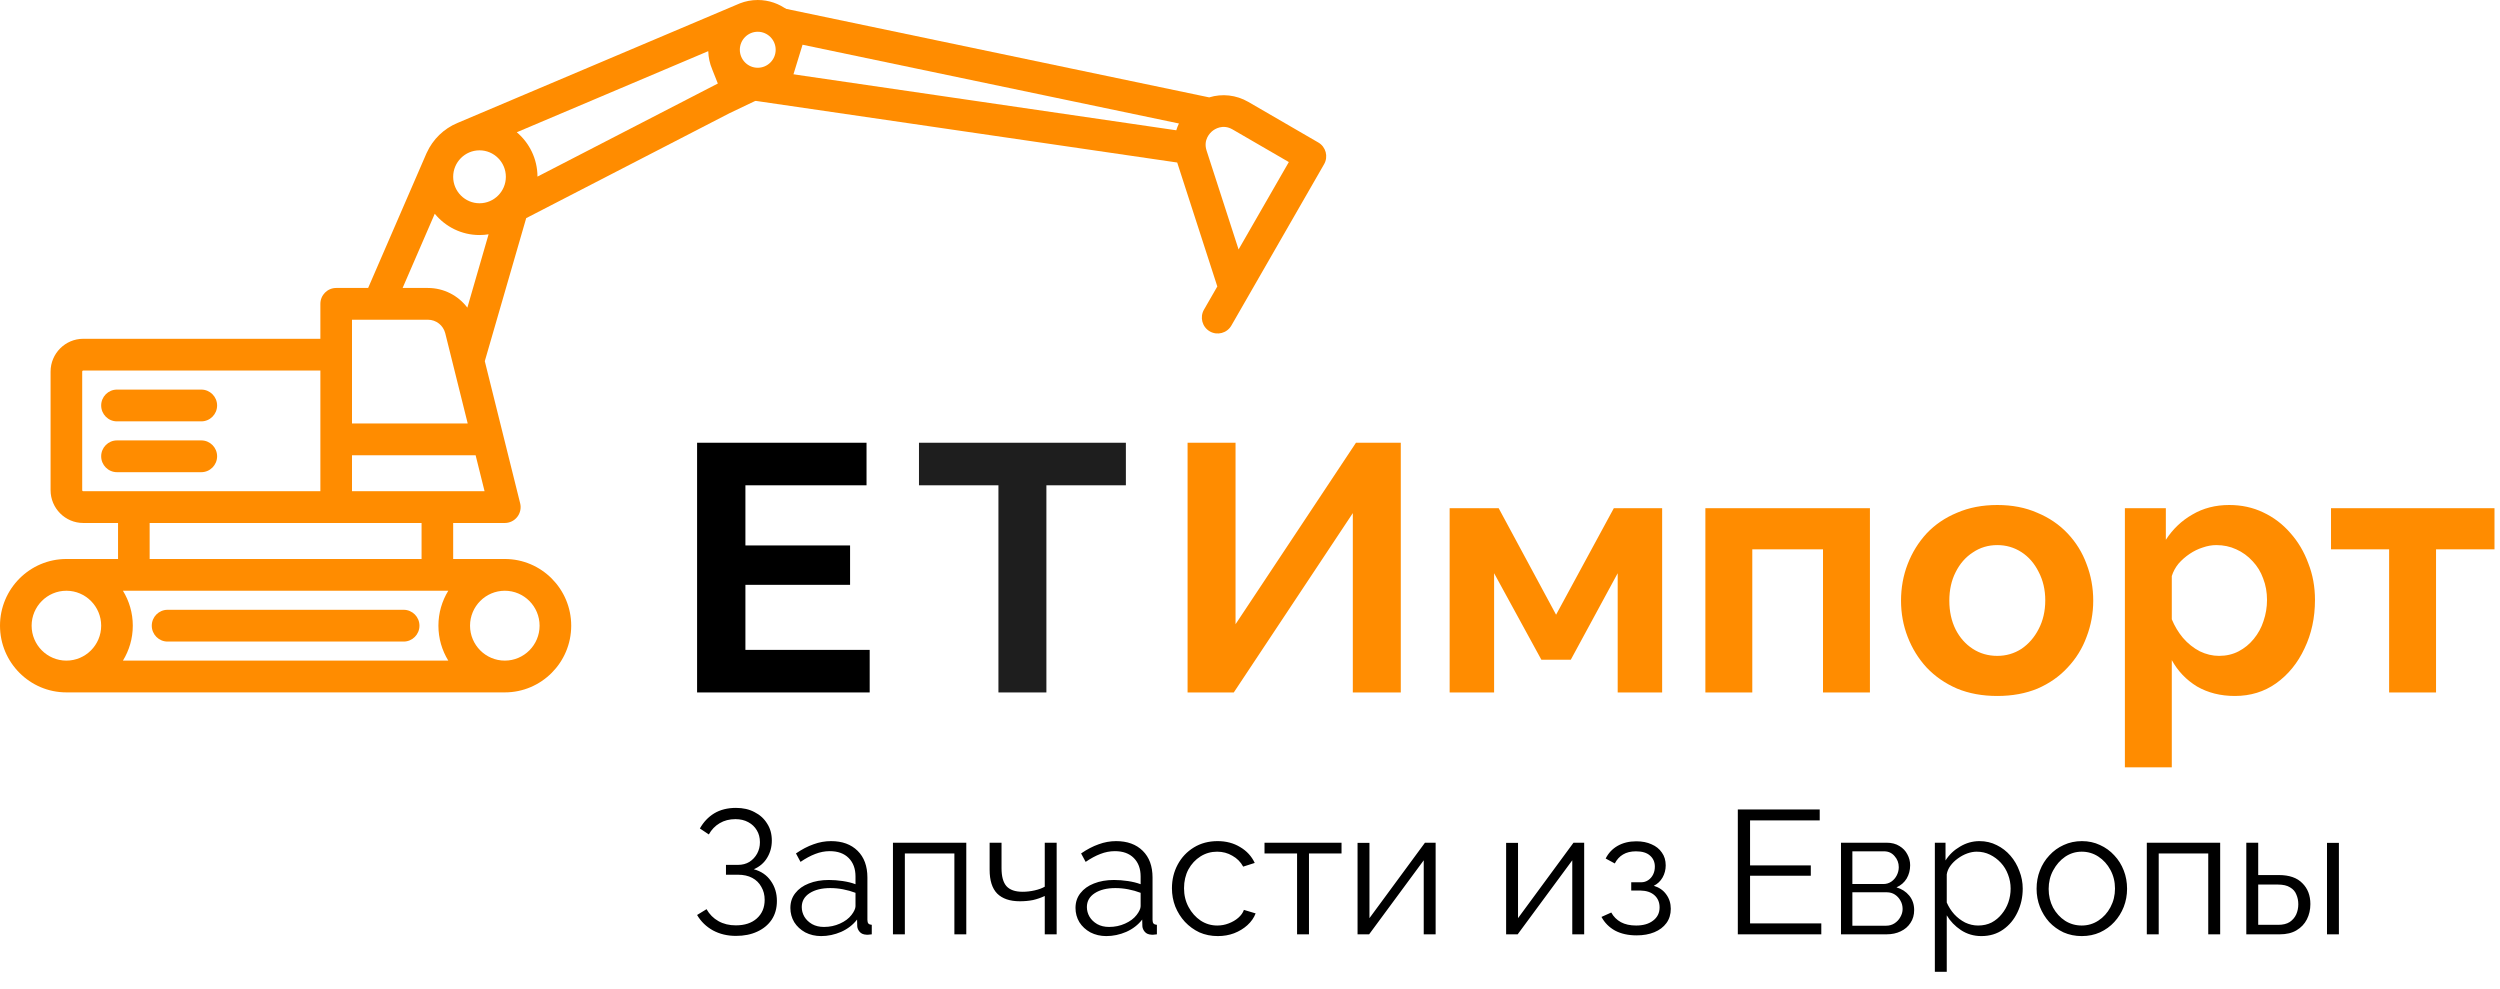 <svg width="134" height="53" viewBox="0 0 134 53" fill="none" xmlns="http://www.w3.org/2000/svg">
<path d="M6.27 22.585H10.789C11.257 22.585 11.637 22.204 11.637 21.733C11.637 21.264 11.257 20.882 10.789 20.882H6.27C5.802 20.882 5.423 21.264 5.423 21.733C5.423 22.204 5.802 22.585 6.27 22.585Z" fill="#FF8C00"/>
<path d="M11.637 24.457C11.637 23.987 11.257 23.606 10.789 23.606H6.27C5.802 23.606 5.423 23.987 5.423 24.457C5.423 24.927 5.802 25.309 6.27 25.309H10.789C11.257 25.309 11.637 24.927 11.637 24.457Z" fill="#FF8C00"/>
<path fill-rule="evenodd" clip-rule="evenodd" d="M43.164 1.917C43.162 1.912 43.16 1.907 43.159 1.903C42.831 0.804 41.815 0 40.615 0C40.276 0 39.952 0.065 39.654 0.182C39.629 0.19 24.535 6.584 24.523 6.59C23.793 6.892 23.203 7.465 22.876 8.184C22.87 8.195 22.865 8.205 22.86 8.216L19.732 15.435H18.02C17.552 15.435 17.172 15.816 17.172 16.286V18.159H4.463C3.497 18.159 2.711 18.948 2.711 19.918V26.273C2.711 27.243 3.497 28.032 4.463 28.032H6.327V29.962H3.559C1.596 29.962 0 31.565 0 33.537C0 35.508 1.596 37.112 3.559 37.112H27.058C29.02 37.112 30.617 35.508 30.617 33.537C30.617 31.565 29.02 29.962 27.058 29.962H24.29V28.032H27.058C27.319 28.032 27.565 27.912 27.726 27.705C27.887 27.498 27.944 27.229 27.88 26.975L25.985 19.358L28.204 11.692L39.105 6.066L40.639 5.334C41.27 5.328 41.848 5.101 42.301 4.726L43.164 1.917ZM1.695 33.537C1.695 34.569 2.531 35.409 3.559 35.409C4.587 35.409 5.423 34.569 5.423 33.537C5.423 32.504 4.587 31.664 3.559 31.664C2.531 31.664 1.695 32.504 1.695 33.537ZM28.922 33.537C28.922 32.504 28.086 31.664 27.058 31.664C26.03 31.664 25.194 32.504 25.194 33.537C25.194 34.569 26.03 35.409 27.058 35.409C28.086 35.409 28.922 34.569 28.922 33.537ZM22.935 17.137H18.867V22.698H25.069L23.867 17.868C23.76 17.438 23.377 17.137 22.935 17.137ZM22.596 28.032H18.02H8.021V29.962H22.596V28.032ZM4.406 26.273C4.406 26.305 4.431 26.33 4.463 26.33H17.172V19.861H4.463C4.431 19.861 4.406 19.886 4.406 19.918V26.273ZM6.589 35.409H24.028C23.693 34.864 23.499 34.223 23.499 33.537C23.499 32.85 23.693 32.209 24.028 31.664H6.589C6.924 32.209 7.118 32.85 7.118 33.537C7.118 34.223 6.924 34.864 6.589 35.409ZM18.867 24.401V26.33H25.973L25.493 24.401H18.867ZM22.935 15.435C23.788 15.435 24.56 15.841 25.05 16.49L26.188 12.559C26.03 12.584 25.867 12.598 25.702 12.598C24.737 12.598 23.874 12.153 23.303 11.457L21.58 15.435H22.935ZM24.29 9.477C24.29 10.259 24.924 10.895 25.702 10.895C26.481 10.895 27.114 10.259 27.114 9.477C27.114 8.694 26.481 8.058 25.702 8.058C24.924 8.058 24.29 8.694 24.29 9.477ZM27.7 7.089C28.375 7.66 28.806 8.513 28.809 9.466L38.476 4.477L38.176 3.723C38.175 3.719 38.174 3.715 38.173 3.712C38.045 3.412 37.972 3.085 37.962 2.742L27.7 7.089ZM40.615 1.702C40.086 1.702 39.655 2.135 39.655 2.667C39.655 3.199 40.086 3.632 40.615 3.632C41.145 3.632 41.576 3.199 41.576 2.667C41.576 2.135 41.145 1.702 40.615 1.702Z" fill="#FF8C00"/>
<path d="M8.982 34.388H21.635C22.103 34.388 22.483 34.007 22.483 33.537C22.483 33.067 22.103 32.685 21.635 32.685H8.982C8.514 32.685 8.135 33.067 8.135 33.537C8.135 34.007 8.514 34.388 8.982 34.388Z" fill="#FF8C00"/>
<path fill-rule="evenodd" clip-rule="evenodd" d="M63.098 8.711L40.377 5.388L40.513 3.688L63.048 6.983C63.086 6.859 63.134 6.737 63.19 6.619L41.928 2.17L41.014 0.75L41.094 0.257L64.813 5.22C65.501 5.007 66.258 5.084 66.914 5.464L70.662 7.638C71.067 7.873 71.206 8.393 70.972 8.8L66.001 17.45C65.767 17.857 65.248 17.996 64.843 17.761C64.438 17.526 64.299 17.006 64.533 16.598L65.248 15.354L63.098 8.711ZM69.081 8.686L66.388 13.371L64.673 8.072C64.484 7.487 64.861 7.122 64.982 7.024C65.102 6.926 65.536 6.631 66.066 6.938L69.081 8.686Z" fill="#FF8C00"/>
<path d="M39.447 50.164C38.99 50.164 38.581 50.067 38.218 49.872C37.855 49.671 37.57 49.395 37.364 49.043L37.871 48.732C38.027 49.008 38.239 49.222 38.509 49.373C38.778 49.524 39.087 49.599 39.438 49.599C39.913 49.599 40.288 49.477 40.563 49.231C40.845 48.98 40.986 48.647 40.986 48.232C40.986 47.968 40.926 47.736 40.807 47.535C40.695 47.328 40.532 47.167 40.319 47.054C40.107 46.941 39.85 46.885 39.55 46.885H38.912V46.357H39.559C39.791 46.357 39.994 46.303 40.169 46.197C40.345 46.083 40.482 45.936 40.582 45.754C40.682 45.571 40.732 45.367 40.732 45.141C40.732 44.896 40.676 44.682 40.563 44.5C40.457 44.318 40.304 44.173 40.104 44.066C39.91 43.96 39.681 43.906 39.419 43.906C39.1 43.906 38.818 43.978 38.574 44.123C38.33 44.267 38.136 44.469 37.993 44.726L37.514 44.406C37.708 44.06 37.965 43.79 38.283 43.595C38.609 43.4 38.997 43.303 39.447 43.303C39.829 43.303 40.16 43.378 40.441 43.529C40.729 43.674 40.955 43.878 41.117 44.142C41.286 44.399 41.37 44.704 41.37 45.056C41.37 45.395 41.286 45.703 41.117 45.98C40.955 46.25 40.717 46.454 40.404 46.592C40.798 46.699 41.101 46.907 41.314 47.214C41.533 47.522 41.642 47.88 41.642 48.289C41.642 48.678 41.549 49.015 41.361 49.297C41.173 49.574 40.913 49.788 40.582 49.938C40.257 50.089 39.879 50.164 39.447 50.164ZM42.364 48.666C42.364 48.358 42.452 48.094 42.627 47.874C42.802 47.648 43.043 47.475 43.349 47.356C43.662 47.23 44.022 47.167 44.428 47.167C44.666 47.167 44.913 47.186 45.17 47.224C45.426 47.262 45.654 47.318 45.855 47.394V46.979C45.855 46.564 45.733 46.234 45.489 45.989C45.245 45.744 44.907 45.622 44.475 45.622C44.213 45.622 43.953 45.672 43.697 45.772C43.446 45.867 43.184 46.008 42.908 46.197L42.664 45.744C42.983 45.524 43.296 45.361 43.603 45.254C43.909 45.141 44.222 45.084 44.541 45.084C45.142 45.084 45.617 45.257 45.967 45.603C46.317 45.948 46.493 46.426 46.493 47.035V49.307C46.493 49.395 46.511 49.461 46.549 49.505C46.586 49.542 46.646 49.564 46.727 49.571V50.08C46.658 50.086 46.599 50.092 46.549 50.099C46.498 50.105 46.461 50.105 46.436 50.099C46.28 50.092 46.161 50.042 46.08 49.948C45.998 49.853 45.954 49.753 45.948 49.646L45.939 49.288C45.72 49.571 45.435 49.791 45.085 49.948C44.734 50.099 44.378 50.174 44.016 50.174C43.703 50.174 43.418 50.108 43.162 49.976C42.911 49.838 42.714 49.656 42.571 49.429C42.433 49.197 42.364 48.942 42.364 48.666ZM45.639 49.043C45.707 48.955 45.761 48.87 45.798 48.788C45.836 48.707 45.855 48.635 45.855 48.572V47.855C45.642 47.774 45.419 47.711 45.188 47.667C44.963 47.623 44.735 47.601 44.504 47.601C44.047 47.601 43.678 47.692 43.396 47.874C43.115 48.056 42.974 48.305 42.974 48.619C42.974 48.801 43.021 48.974 43.115 49.137C43.209 49.294 43.346 49.426 43.528 49.533C43.709 49.634 43.922 49.684 44.166 49.684C44.472 49.684 44.757 49.624 45.02 49.505C45.288 49.385 45.495 49.231 45.639 49.043ZM47.862 50.08V45.169H51.793V50.08H51.155V45.744H48.5V50.08H47.862ZM55.999 50.08V48.025C55.799 48.119 55.59 48.191 55.371 48.242C55.152 48.286 54.917 48.308 54.667 48.308C54.129 48.308 53.723 48.169 53.447 47.893C53.179 47.617 53.044 47.193 53.044 46.621V45.169H53.682V46.536C53.682 46.976 53.77 47.296 53.945 47.497C54.126 47.698 54.414 47.799 54.808 47.799C55.027 47.799 55.246 47.774 55.465 47.723C55.684 47.673 55.862 47.607 55.999 47.526V45.169H56.637V50.08H55.999ZM57.647 48.666C57.647 48.358 57.735 48.094 57.91 47.874C58.085 47.648 58.326 47.475 58.632 47.356C58.946 47.23 59.305 47.167 59.711 47.167C59.949 47.167 60.196 47.186 60.453 47.224C60.709 47.262 60.938 47.318 61.138 47.394V46.979C61.138 46.564 61.016 46.234 60.772 45.989C60.528 45.744 60.19 45.622 59.758 45.622C59.496 45.622 59.236 45.672 58.98 45.772C58.73 45.867 58.467 46.008 58.191 46.197L57.947 45.744C58.267 45.524 58.58 45.361 58.886 45.254C59.192 45.141 59.505 45.084 59.824 45.084C60.424 45.084 60.9 45.257 61.25 45.603C61.601 45.948 61.776 46.426 61.776 47.035V49.307C61.776 49.395 61.794 49.461 61.832 49.505C61.869 49.542 61.929 49.564 62.01 49.571V50.08C61.941 50.086 61.882 50.092 61.832 50.099C61.782 50.105 61.744 50.105 61.719 50.099C61.563 50.092 61.444 50.042 61.363 49.948C61.282 49.853 61.238 49.753 61.231 49.646L61.222 49.288C61.003 49.571 60.719 49.791 60.368 49.948C60.018 50.099 59.661 50.174 59.298 50.174C58.986 50.174 58.702 50.108 58.445 49.976C58.195 49.838 57.998 49.656 57.854 49.429C57.716 49.197 57.647 48.942 57.647 48.666ZM60.922 49.043C60.991 48.955 61.044 48.87 61.081 48.788C61.119 48.707 61.138 48.635 61.138 48.572V47.855C60.925 47.774 60.703 47.711 60.471 47.667C60.246 47.623 60.018 47.601 59.786 47.601C59.33 47.601 58.961 47.692 58.679 47.874C58.398 48.056 58.257 48.305 58.257 48.619C58.257 48.801 58.304 48.974 58.398 49.137C58.492 49.294 58.629 49.426 58.811 49.533C58.992 49.634 59.205 49.684 59.449 49.684C59.755 49.684 60.04 49.624 60.303 49.505C60.572 49.385 60.778 49.231 60.922 49.043ZM65.275 50.174C64.918 50.174 64.59 50.108 64.289 49.976C63.996 49.838 63.736 49.649 63.511 49.41C63.292 49.172 63.12 48.898 62.995 48.59C62.876 48.283 62.816 47.956 62.816 47.61C62.816 47.145 62.92 46.721 63.126 46.338C63.332 45.955 63.62 45.65 63.989 45.424C64.358 45.197 64.784 45.084 65.265 45.084C65.722 45.084 66.126 45.191 66.475 45.405C66.826 45.612 67.085 45.895 67.254 46.253L66.635 46.451C66.497 46.2 66.304 46.005 66.053 45.867C65.809 45.722 65.537 45.65 65.237 45.65C64.912 45.65 64.615 45.735 64.346 45.904C64.077 46.074 63.861 46.306 63.698 46.602C63.542 46.897 63.464 47.233 63.464 47.61C63.464 47.981 63.545 48.317 63.708 48.619C63.87 48.92 64.086 49.162 64.355 49.344C64.624 49.52 64.921 49.608 65.246 49.608C65.459 49.608 65.662 49.571 65.856 49.495C66.056 49.42 66.229 49.319 66.372 49.194C66.522 49.062 66.623 48.92 66.673 48.77L67.301 48.958C67.214 49.191 67.067 49.401 66.86 49.59C66.66 49.772 66.422 49.916 66.147 50.023C65.878 50.124 65.587 50.174 65.275 50.174ZM69.523 50.08V45.744H67.778V45.169H71.906V45.744H70.161V50.08H69.523ZM72.765 50.08V45.179H73.403V49.213L76.378 45.169H76.95V50.08H76.312V46.112L73.385 50.08H72.765ZM80.728 50.08V45.179H81.366V49.213L84.34 45.169H84.912V50.08H84.274V46.112L81.347 50.08H80.728ZM87.725 50.136C87.274 50.136 86.889 50.051 86.57 49.882C86.251 49.706 86.008 49.461 85.839 49.147L86.364 48.911C86.483 49.131 86.655 49.304 86.88 49.429C87.105 49.549 87.377 49.608 87.696 49.608C88.078 49.608 88.381 49.52 88.606 49.344C88.838 49.169 88.954 48.933 88.954 48.638C88.954 48.367 88.863 48.151 88.682 47.987C88.5 47.824 88.25 47.739 87.931 47.733H87.434V47.29H87.969C88.106 47.29 88.231 47.252 88.344 47.177C88.456 47.101 88.544 47.001 88.606 46.875C88.669 46.749 88.7 46.608 88.7 46.451C88.7 46.206 88.613 46.008 88.438 45.857C88.269 45.706 88.019 45.631 87.687 45.631C87.412 45.631 87.18 45.688 86.993 45.801C86.811 45.907 86.664 46.068 86.552 46.281L86.064 46.017C86.208 45.728 86.42 45.502 86.702 45.339C86.99 45.175 87.325 45.094 87.706 45.094C88.019 45.094 88.291 45.147 88.522 45.254C88.76 45.355 88.944 45.502 89.076 45.697C89.213 45.886 89.282 46.115 89.282 46.385C89.282 46.617 89.226 46.834 89.113 47.035C89.001 47.23 88.845 47.378 88.644 47.478C88.932 47.566 89.154 47.72 89.31 47.94C89.473 48.16 89.554 48.418 89.554 48.713C89.554 49.008 89.476 49.263 89.32 49.477C89.164 49.69 88.948 49.853 88.672 49.967C88.397 50.08 88.081 50.136 87.725 50.136ZM97.622 49.495V50.08H93.147V43.388H97.537V43.972H93.803V46.385H97.059V46.941H93.803V49.495H97.622ZM98.677 50.08V45.169H101.117C101.392 45.169 101.624 45.229 101.811 45.348C101.999 45.461 102.14 45.609 102.233 45.791C102.333 45.973 102.384 46.168 102.384 46.376C102.384 46.639 102.321 46.878 102.196 47.092C102.07 47.299 101.889 47.456 101.652 47.563C101.933 47.645 102.161 47.792 102.337 48.006C102.511 48.22 102.599 48.477 102.599 48.779C102.599 49.043 102.534 49.272 102.402 49.467C102.277 49.662 102.102 49.813 101.877 49.919C101.658 50.026 101.404 50.08 101.117 50.08H98.677ZM99.287 49.618H101.098C101.261 49.618 101.408 49.577 101.539 49.495C101.676 49.407 101.783 49.294 101.858 49.156C101.939 49.018 101.98 48.873 101.98 48.722C101.98 48.559 101.943 48.411 101.867 48.279C101.792 48.141 101.692 48.031 101.567 47.95C101.442 47.868 101.298 47.827 101.136 47.827H99.287V49.618ZM99.287 47.384H100.948C101.11 47.384 101.254 47.34 101.38 47.252C101.505 47.164 101.601 47.051 101.67 46.913C101.739 46.775 101.774 46.63 101.774 46.479C101.774 46.253 101.699 46.055 101.548 45.886C101.404 45.716 101.217 45.631 100.986 45.631H99.287V47.384ZM106.203 50.174C105.797 50.174 105.431 50.067 105.106 49.853C104.787 49.64 104.533 49.376 104.346 49.062V52.087H103.708V45.169H104.28V46.121C104.474 45.813 104.734 45.565 105.059 45.377C105.384 45.182 105.731 45.084 106.1 45.084C106.438 45.084 106.748 45.157 107.029 45.301C107.311 45.439 107.554 45.628 107.761 45.867C107.967 46.105 108.127 46.379 108.239 46.687C108.358 46.988 108.418 47.302 108.418 47.629C108.418 48.088 108.324 48.512 108.136 48.901C107.955 49.285 107.699 49.593 107.367 49.825C107.035 50.058 106.648 50.174 106.203 50.174ZM106.025 49.608C106.294 49.608 106.535 49.555 106.748 49.448C106.96 49.335 107.142 49.184 107.292 48.996C107.448 48.807 107.567 48.597 107.648 48.364C107.73 48.126 107.77 47.88 107.77 47.629C107.77 47.365 107.723 47.114 107.63 46.875C107.542 46.636 107.414 46.426 107.245 46.244C107.076 46.061 106.882 45.917 106.663 45.81C106.444 45.703 106.207 45.65 105.95 45.65C105.788 45.65 105.619 45.681 105.443 45.744C105.269 45.807 105.1 45.898 104.937 46.017C104.781 46.13 104.649 46.259 104.543 46.404C104.437 46.548 104.371 46.702 104.346 46.866V48.374C104.446 48.606 104.58 48.817 104.749 49.005C104.918 49.187 105.112 49.335 105.331 49.448C105.556 49.555 105.788 49.608 106.025 49.608ZM111.581 50.174C111.231 50.174 110.906 50.108 110.606 49.976C110.312 49.838 110.055 49.652 109.836 49.42C109.624 49.181 109.458 48.911 109.339 48.609C109.22 48.301 109.161 47.978 109.161 47.639C109.161 47.287 109.22 46.96 109.339 46.658C109.458 46.35 109.627 46.08 109.846 45.848C110.065 45.609 110.321 45.424 110.615 45.292C110.915 45.153 111.241 45.084 111.591 45.084C111.941 45.084 112.263 45.153 112.557 45.292C112.851 45.424 113.108 45.609 113.326 45.848C113.546 46.08 113.715 46.35 113.833 46.658C113.952 46.96 114.011 47.287 114.011 47.639C114.011 47.978 113.952 48.301 113.833 48.609C113.715 48.911 113.546 49.181 113.326 49.42C113.114 49.652 112.857 49.838 112.557 49.976C112.263 50.108 111.938 50.174 111.581 50.174ZM109.808 47.648C109.808 48.012 109.887 48.345 110.043 48.647C110.206 48.942 110.421 49.178 110.69 49.354C110.959 49.524 111.256 49.608 111.581 49.608C111.907 49.608 112.204 49.52 112.473 49.344C112.742 49.169 112.958 48.93 113.12 48.628C113.283 48.32 113.364 47.987 113.364 47.629C113.364 47.265 113.283 46.932 113.12 46.63C112.958 46.328 112.742 46.09 112.473 45.914C112.204 45.738 111.907 45.65 111.581 45.65C111.256 45.65 110.959 45.741 110.69 45.923C110.427 46.105 110.215 46.347 110.052 46.649C109.89 46.944 109.808 47.277 109.808 47.648ZM115.069 50.08V45.169H119.001V50.08H118.362V45.744H115.707V50.08H115.069ZM120.402 50.08V45.169H121.04V46.903H122.147C122.704 46.903 123.123 47.048 123.404 47.337C123.692 47.62 123.836 47.994 123.836 48.459C123.836 48.76 123.773 49.033 123.648 49.279C123.523 49.524 123.339 49.718 123.095 49.863C122.857 50.007 122.556 50.08 122.194 50.08H120.402ZM121.04 49.571H122.11C122.366 49.571 122.572 49.52 122.729 49.42C122.885 49.313 123.001 49.178 123.076 49.015C123.151 48.845 123.189 48.663 123.189 48.468C123.189 48.279 123.154 48.107 123.085 47.95C123.023 47.786 122.91 47.657 122.748 47.563C122.591 47.463 122.372 47.412 122.091 47.412H121.04V49.571ZM124.727 50.08V45.179H125.365V50.08H124.727Z" fill="black"/>
<path d="M46.615 34.834V37.115H37.364V23.731H46.446V26.012H39.954V29.236H45.564V31.347H39.954V34.834H46.615Z" fill="black"/>
<path d="M60.347 26.012H56.087V37.115H53.516V26.012H49.257V23.731H60.347V26.012Z" fill="#1E1E1E"/>
<path d="M63.654 37.115V23.731H66.225V33.458L72.68 23.731H75.082V37.115H72.511V27.502L66.131 37.115H63.654ZM77.701 37.115V27.238H80.328L83.406 32.949L86.502 27.238H89.091V37.115H86.708V30.725L84.194 35.362H82.618L80.084 30.725V37.115H77.701ZM91.408 37.115V27.238H100.228V37.115H97.713V29.443H93.923V37.115H91.408ZM107.055 37.304C106.254 37.304 105.535 37.172 104.897 36.908C104.259 36.631 103.715 36.254 103.264 35.777C102.826 35.299 102.489 34.753 102.251 34.137C102.013 33.521 101.895 32.874 101.895 32.195C101.895 31.504 102.013 30.851 102.251 30.235C102.489 29.619 102.826 29.072 103.264 28.595C103.715 28.117 104.259 27.747 104.897 27.483C105.535 27.206 106.254 27.068 107.055 27.068C107.855 27.068 108.568 27.206 109.194 27.483C109.832 27.747 110.376 28.117 110.827 28.595C111.277 29.072 111.615 29.619 111.84 30.235C112.077 30.851 112.197 31.504 112.197 32.195C112.197 32.874 112.077 33.521 111.84 34.137C111.615 34.753 111.277 35.299 110.827 35.777C110.389 36.254 109.851 36.631 109.213 36.908C108.575 37.172 107.855 37.304 107.055 37.304ZM104.484 32.195C104.484 32.773 104.597 33.289 104.822 33.741C105.047 34.181 105.353 34.526 105.741 34.778C106.129 35.029 106.567 35.155 107.055 35.155C107.53 35.155 107.961 35.029 108.35 34.778C108.737 34.514 109.044 34.162 109.269 33.722C109.507 33.27 109.626 32.755 109.626 32.176C109.626 31.611 109.507 31.102 109.269 30.649C109.044 30.197 108.737 29.845 108.35 29.594C107.961 29.343 107.53 29.217 107.055 29.217C106.567 29.217 106.129 29.349 105.741 29.613C105.353 29.864 105.047 30.216 104.822 30.668C104.597 31.108 104.484 31.617 104.484 32.195ZM119.786 37.304C119.022 37.304 118.347 37.134 117.759 36.795C117.183 36.443 116.733 35.972 116.408 35.381V41.13H113.894V27.238H116.089V28.934C116.464 28.356 116.939 27.904 117.515 27.577C118.09 27.238 118.747 27.068 119.486 27.068C120.148 27.068 120.755 27.2 121.306 27.464C121.869 27.728 122.357 28.098 122.769 28.576C123.182 29.041 123.501 29.581 123.726 30.197C123.964 30.8 124.083 31.454 124.083 32.157C124.083 33.113 123.895 33.98 123.52 34.759C123.157 35.538 122.65 36.16 122 36.625C121.362 37.078 120.624 37.304 119.786 37.304ZM118.941 35.155C119.329 35.155 119.679 35.073 119.992 34.91C120.305 34.746 120.574 34.526 120.799 34.25C121.037 33.961 121.212 33.64 121.324 33.289C121.449 32.924 121.512 32.547 121.512 32.157C121.512 31.743 121.443 31.36 121.306 31.008C121.18 30.656 120.993 30.348 120.743 30.084C120.492 29.808 120.199 29.594 119.861 29.443C119.535 29.292 119.179 29.217 118.791 29.217C118.553 29.217 118.309 29.261 118.059 29.349C117.821 29.424 117.59 29.537 117.365 29.688C117.14 29.839 116.939 30.015 116.765 30.216C116.602 30.417 116.483 30.637 116.408 30.876V33.194C116.558 33.559 116.758 33.892 117.009 34.193C117.271 34.495 117.572 34.734 117.909 34.91C118.247 35.073 118.591 35.155 118.941 35.155ZM128.057 37.115V29.443H124.942V27.238H133.705V29.443H130.572V37.115H128.057Z" fill="#FF8C00"/>
</svg>
